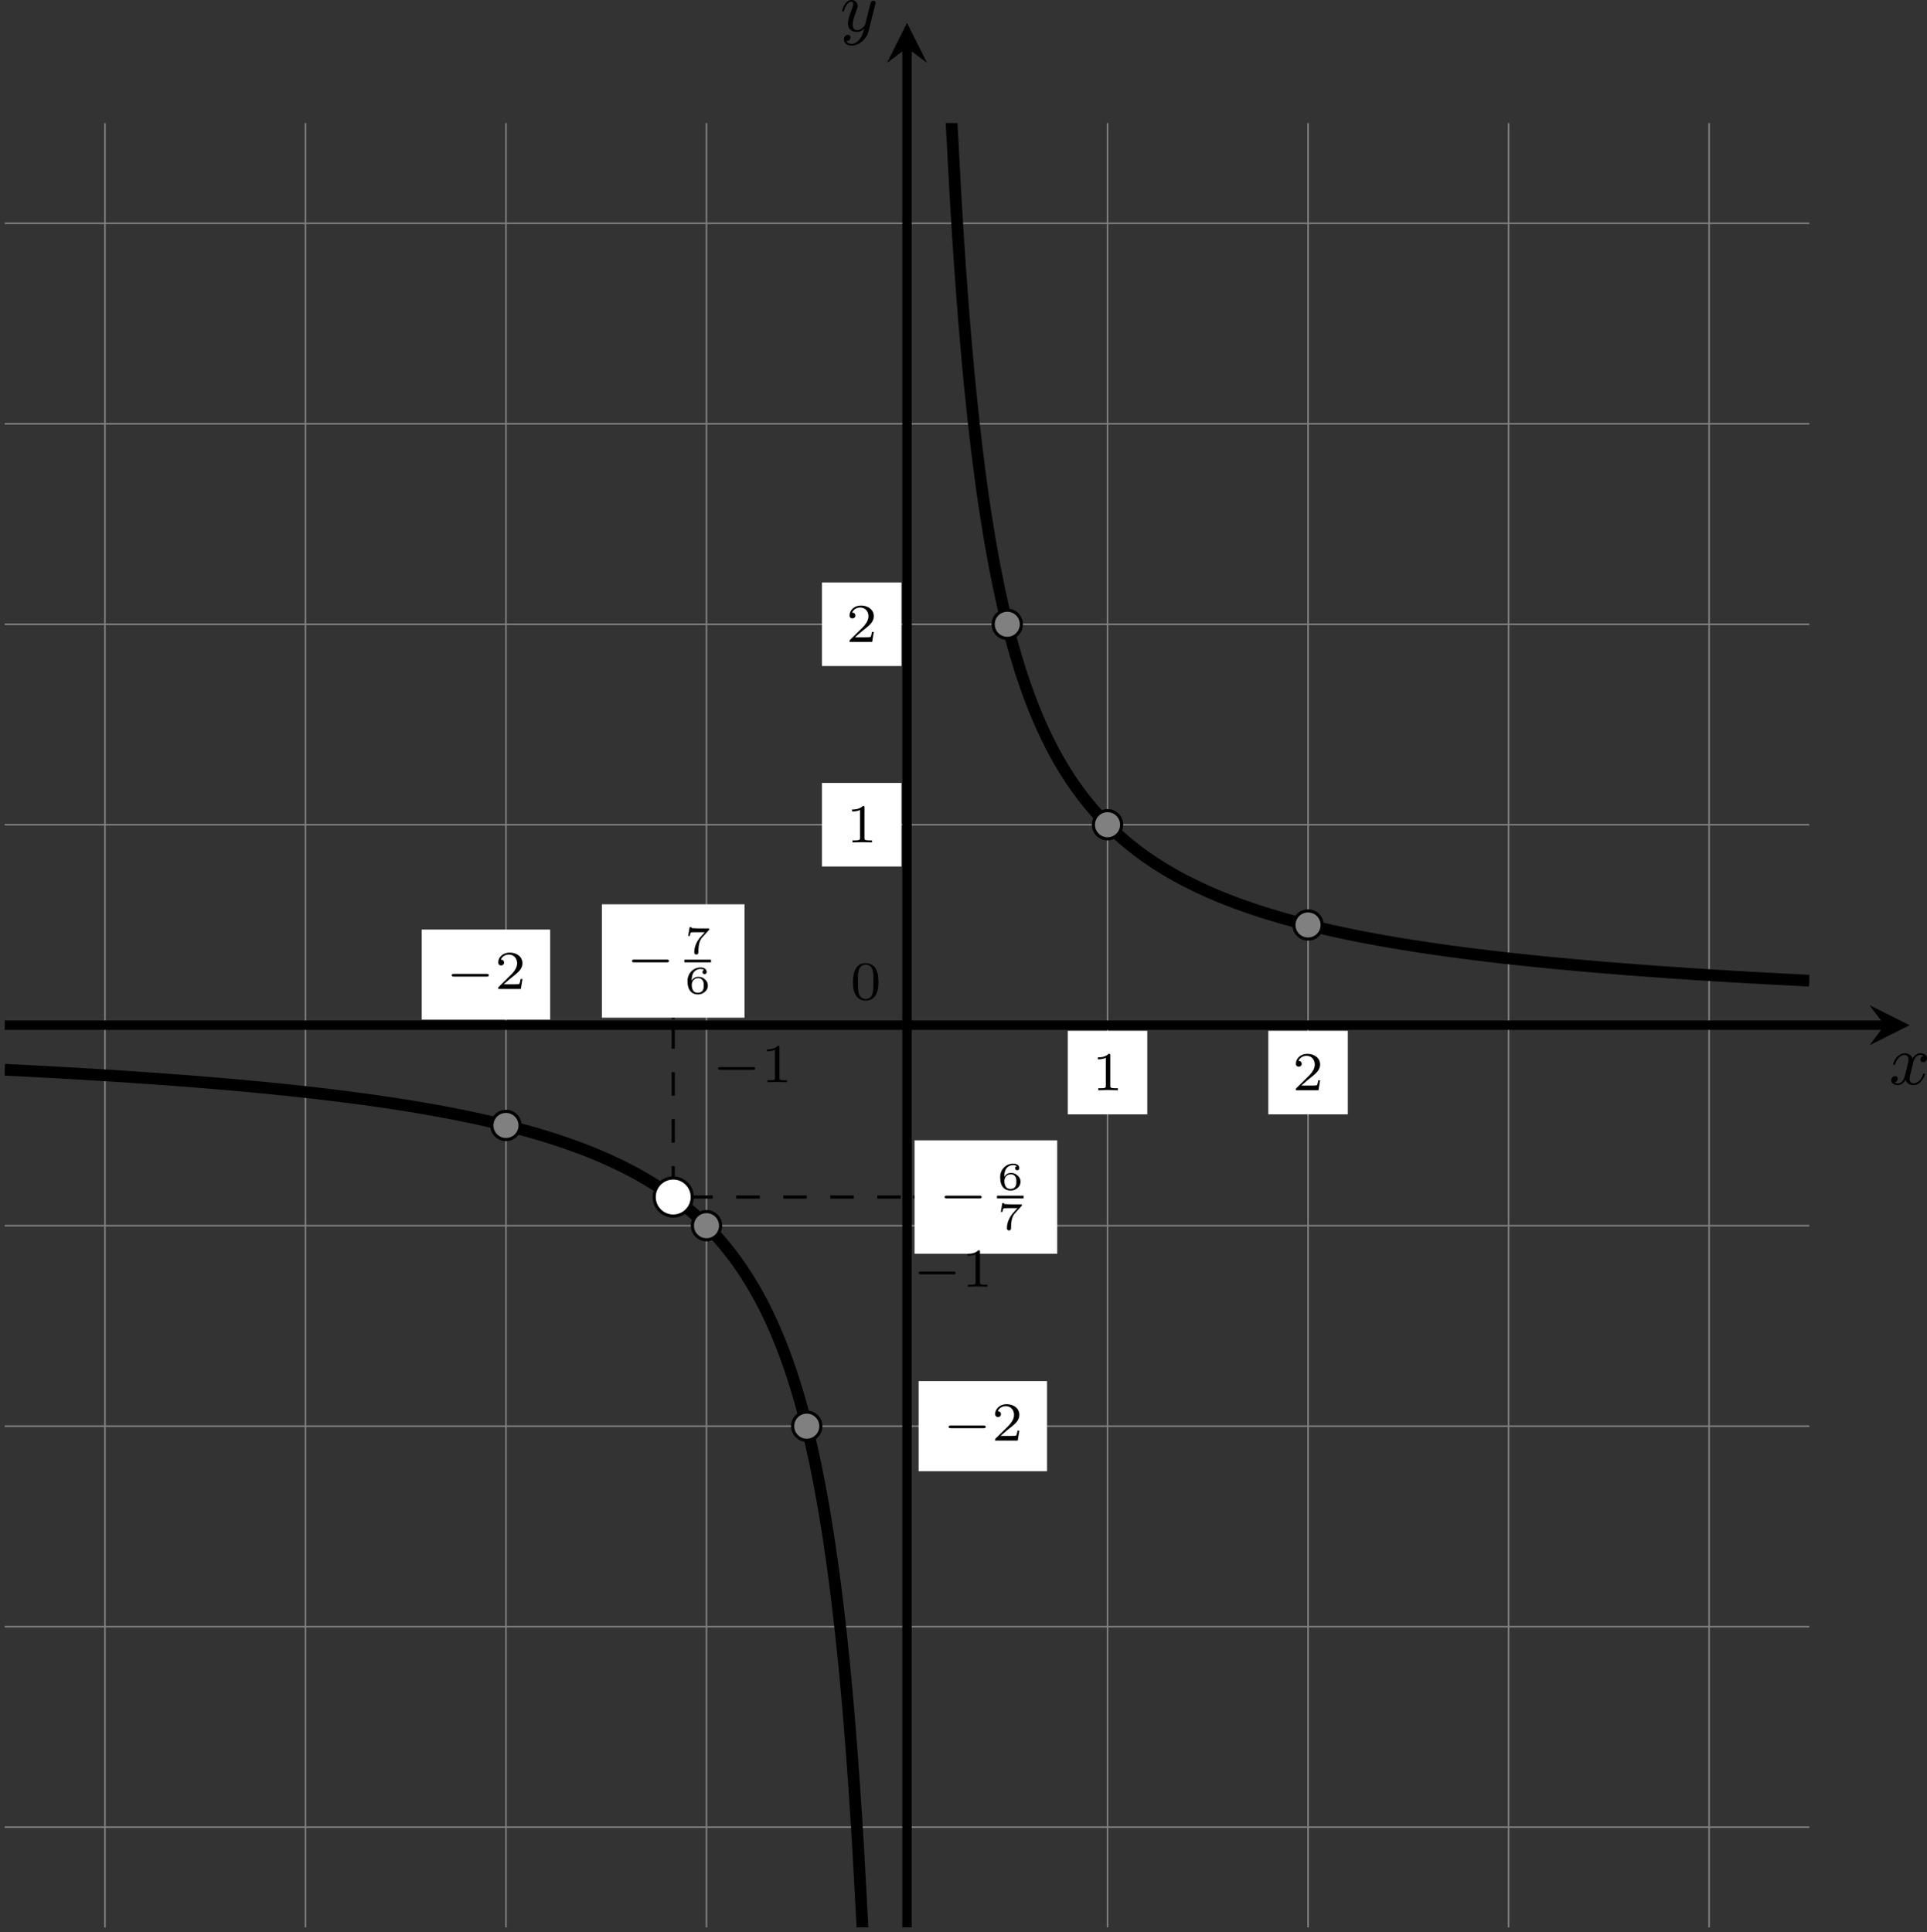 <?xml version='1.0' encoding='UTF-8'?>
<!-- This file was generated by dvisvgm 2.13.3 -->
<svg version='1.1' xmlns='http://www.w3.org/2000/svg' xmlns:xlink='http://www.w3.org/1999/xlink' width='490.343pt' height='491.734pt' viewBox='0 477.781 490.343 491.734'>
<rect x="0" y="477.781" width="490.343" height="491.734" fill="#333333" stroke="none"/>
<defs>
<clipPath id='clip1'>
<path d='M.598 484.16V254.551H230.203V484.16ZM230.203 254.551'/>
</clipPath>
<path id='g8-54' d='M.927-1.634C.932-1.863 .936-2.257 1.116-2.58C1.26-2.849 1.584-3.128 2.047-3.128C2.142-3.128 2.366-3.118 2.516-2.999C2.436-2.979 2.306-2.904 2.306-2.735C2.306-2.575 2.426-2.471 2.57-2.471C2.655-2.471 2.834-2.516 2.834-2.75C2.834-3.019 2.645-3.318 2.042-3.318C1.186-3.318 .399-2.615 .399-1.584C.399-.394 .981 .11 1.709 .11C2.202 .11 2.436-.075 2.605-.214C2.924-.478 2.989-.772 2.989-1.021C2.989-1.325 2.889-1.569 2.63-1.798C2.411-1.998 2.182-2.132 1.748-2.132C1.46-2.132 1.136-1.993 .927-1.634ZM1.709-.095C.941-.095 .941-.922 .941-1.131C.941-1.514 1.215-1.963 1.738-1.963C1.993-1.963 2.152-1.898 2.306-1.699C2.456-1.514 2.461-1.305 2.461-1.026C2.461-.737 2.461-.548 2.301-.349C2.162-.184 1.988-.095 1.709-.095Z'/>
<path id='g8-55' d='M3.113-2.989C3.158-3.034 3.158-3.044 3.163-3.068V-3.208H1.958C1.828-3.208 1.101-3.228 1.011-3.243C.897-3.268 .892-3.318 .882-3.367H.672L.483-2.247H.692C.702-2.321 .757-2.645 .842-2.7C.872-2.725 1.34-2.73 1.415-2.73H2.6C2.391-2.486 2.122-2.217 1.928-1.973C1.335-1.215 1.26-.498 1.26-.194C1.26 .08 1.435 .11 1.524 .11C1.788 .11 1.788-.144 1.788-.204V-.304C1.788-1.191 1.978-1.738 2.276-2.067L3.113-2.989Z'/>
<path id='g7-48' d='M3.599-2.225C3.599-2.992 3.508-3.543 3.187-4.031C2.971-4.352 2.538-4.631 1.981-4.631C.363-4.631 .363-2.727 .363-2.225S.363 .139 1.981 .139S3.599-1.723 3.599-2.225ZM1.981-.056C1.66-.056 1.234-.244 1.095-.816C.997-1.227 .997-1.799 .997-2.315C.997-2.824 .997-3.354 1.102-3.738C1.248-4.289 1.695-4.435 1.981-4.435C2.357-4.435 2.72-4.205 2.845-3.801C2.957-3.424 2.964-2.922 2.964-2.315C2.964-1.799 2.964-1.283 2.873-.844C2.734-.209 2.26-.056 1.981-.056Z'/>
<path id='g7-49' d='M2.336-4.435C2.336-4.624 2.322-4.631 2.127-4.631C1.681-4.191 1.046-4.184 .76-4.184V-3.933C.928-3.933 1.388-3.933 1.771-4.129V-.572C1.771-.342 1.771-.251 1.074-.251H.809V0C.934-.007 1.792-.028 2.05-.028C2.267-.028 3.145-.007 3.299 0V-.251H3.034C2.336-.251 2.336-.342 2.336-.572V-4.435Z'/>
<path id='g7-50' d='M3.522-1.269H3.285C3.264-1.116 3.194-.704 3.103-.635C3.048-.593 2.511-.593 2.413-.593H1.13C1.862-1.241 2.106-1.437 2.525-1.764C3.041-2.176 3.522-2.608 3.522-3.271C3.522-4.115 2.783-4.631 1.89-4.631C1.025-4.631 .439-4.024 .439-3.382C.439-3.027 .739-2.992 .809-2.992C.976-2.992 1.179-3.11 1.179-3.361C1.179-3.487 1.13-3.731 .767-3.731C.983-4.226 1.458-4.38 1.785-4.38C2.483-4.38 2.845-3.836 2.845-3.271C2.845-2.664 2.413-2.183 2.19-1.932L.509-.272C.439-.209 .439-.195 .439 0H3.313L3.522-1.269Z'/>
<path id='g6-0' d='M5.189-1.576C5.3-1.576 5.467-1.576 5.467-1.743C5.467-1.918 5.307-1.918 5.189-1.918H1.032C.921-1.918 .753-1.918 .753-1.75C.753-1.576 .914-1.576 1.032-1.576H5.189Z'/>
<path id='g2-120' d='M4.411-3.622C4.08-3.56 3.981-3.273 3.981-3.138C3.981-2.968 4.107-2.815 4.331-2.815C4.582-2.815 4.824-3.031 4.824-3.344C4.824-3.757 4.376-3.963 3.954-3.963C3.416-3.963 3.102-3.488 2.995-3.3C2.824-3.739 2.43-3.963 2-3.963C1.04-3.963 .52-2.815 .52-2.582C.52-2.502 .583-2.475 .646-2.475C.726-2.475 .753-2.52 .771-2.573C1.049-3.461 1.641-3.739 1.982-3.739C2.242-3.739 2.475-3.569 2.475-3.147C2.475-2.824 2.089-1.39 1.973-.959C1.901-.681 1.632-.126 1.139-.126C.959-.126 .771-.188 .681-.242C.924-.287 1.103-.493 1.103-.726C1.103-.95 .933-1.049 .762-1.049C.502-1.049 .269-.825 .269-.52C.269-.081 .753 .099 1.13 .099C1.65 .099 1.955-.332 2.089-.574C2.313 .018 2.842 .099 3.084 .099C4.053 .099 4.564-1.067 4.564-1.282C4.564-1.327 4.537-1.39 4.447-1.39C4.349-1.39 4.34-1.354 4.295-1.219C4.098-.574 3.578-.126 3.111-.126C2.851-.126 2.609-.287 2.609-.717C2.609-.915 2.735-1.408 2.815-1.748C2.851-1.91 3.093-2.878 3.111-2.941C3.219-3.264 3.488-3.739 3.945-3.739C4.107-3.739 4.277-3.712 4.411-3.622Z'/>
<path id='g2-121' d='M4.501-3.452C4.51-3.497 4.528-3.551 4.528-3.604C4.528-3.721 4.447-3.865 4.25-3.865C4.133-3.865 3.972-3.793 3.9-3.622C3.891-3.587 3.802-3.219 3.748-3.022L3.3-1.228C3.228-.968 3.228-.95 3.21-.87C3.201-.834 2.824-.126 2.179-.126C1.623-.126 1.623-.69 1.623-.861C1.623-1.264 1.739-1.704 2.125-2.708C2.197-2.914 2.251-3.04 2.251-3.21C2.251-3.649 1.919-3.963 1.479-3.963C.619-3.963 .26-2.69 .26-2.582C.26-2.502 .323-2.475 .386-2.475C.484-2.475 .493-2.529 .529-2.645C.717-3.309 1.076-3.739 1.453-3.739C1.668-3.739 1.668-3.569 1.668-3.443C1.668-3.291 1.632-3.129 1.551-2.914C1.13-1.802 1.013-1.426 1.013-.995C1.013 0 1.82 .099 2.152 .099C2.591 .099 2.905-.134 3.067-.296C2.95 .161 2.851 .565 2.502 1.013C2.233 1.372 1.874 1.614 1.479 1.614C1.228 1.614 .933 1.524 .807 1.273C1.282 1.273 1.345 .879 1.345 .789C1.345 .592 1.201 .466 1.004 .466C.789 .466 .502 .637 .502 1.049C.502 1.515 .915 1.838 1.479 1.838C2.394 1.838 3.371 1.058 3.631 .009L4.501-3.452Z'/>
</defs>
<g id='page5' transform='matrix(2 0 0 2 0 0)'>
<path d='M.598 471.402H230.203M.598 445.891H230.203M.598 420.379H230.203M.598 394.867H230.203M.598 369.355H230.203M.598 343.844H230.203M.598 318.332H230.203M.598 292.82H230.203M.598 267.309H230.203M13.352 484.16V254.551M38.863 484.16V254.551M64.375 484.16V254.551M89.887 484.16V254.551M115.398 484.16V254.551M140.91 484.16V254.551M166.426 484.16V254.551M191.938 484.16V254.551M217.449 484.16V254.551' stroke='#808080' fill='none' stroke-width='.199'/>
<path d='M.598 369.355H239.773' stroke='#000' fill='none' stroke-width='1.196' stroke-miterlimit='10'/>
<path d='M242.961 369.355L237.86 366.805L239.774 369.355L237.86 371.906'/>
<g transform='matrix(1 0 0 1 124.948 7.529)'>
<use x='115.4' y='369.355' xlink:href='#g2-120'/>
</g>
<path d='M115.398 484.16V244.984' stroke='#000' fill='none' stroke-width='1.196' stroke-miterlimit='10'/>
<path d='M115.398 241.797L112.848 246.894L115.398 244.984L117.949 246.894'/>
<g transform='matrix(1 0 0 1 -8.529 -126.501)'>
<use x='115.4' y='369.355' xlink:href='#g2-121'/>
</g>
<path d='M119.746 391.219H116.156' stroke='#000' fill='none' stroke-width='.399' stroke-miterlimit='10'/>
<path d='M116.355 398.434H134.508V384.004H116.355Z' fill='#fff'/>
<g transform='matrix(1 0 0 1 4.028 23.607)'>
<use x='115.4' y='369.355' xlink:href='#g6-0'/>
<use x='122.822' y='366.677' xlink:href='#g8-54'/>
</g>
<rect x='122.822' y='367.442' height='.339' width='3.39' transform='matrix(1 0 0 1 4.028 23.607)'/>
<g transform='matrix(1 0 0 1 4.028 23.607)'>
<use x='122.822' y='371.755' xlink:href='#g8-55'/>
</g>
<path d='M85.652 365.012V368.598' stroke='#000' fill='none' stroke-width='.399' stroke-miterlimit='10'/>
<path d='M76.578 368.398H94.727V353.969H76.578Z' fill='#fff'/>
<g transform='matrix(1 0 0 1 -35.751 -6.429)'>
<use x='115.4' y='369.355' xlink:href='#g6-0'/>
<use x='122.822' y='366.677' xlink:href='#g8-55'/>
</g>
<rect x='122.822' y='367.442' height='.339' width='3.39' transform='matrix(1 0 0 1 -35.751 -6.429)'/>
<g transform='matrix(1 0 0 1 -35.751 -6.429)'>
<use x='122.822' y='371.755' xlink:href='#g8-54'/>
</g>
<g transform='matrix(1 0 0 1 -7.241 -3.27)'>
<use x='115.4' y='369.355' xlink:href='#g7-48'/>
</g>
<path d='M135.856 380.699H145.969V370.066H135.856Z' fill='#fff'/>
<g transform='matrix(1 0 0 1 23.526 8.275)'>
<use x='115.4' y='369.355' xlink:href='#g7-49'/>
</g>
<path d='M161.367 380.699H171.481V370.066H161.367Z' fill='#fff'/>
<g transform='matrix(1 0 0 1 49.038 8.275)'>
<use x='115.4' y='369.355' xlink:href='#g7-50'/>
</g>
<g transform='matrix(1 0 0 1 -24.793 7.254)'>
<use x='115.4' y='369.355' xlink:href='#g6-0'/>
<use x='121.627' y='369.355' xlink:href='#g7-49'/>
</g>
<path d='M53.656 368.645H69.996V357.18H53.656Z' fill='#fff'/>
<g transform='matrix(1 0 0 1 -58.674 -4.611)'>
<use x='115.4' y='369.355' xlink:href='#g6-0'/>
<use x='121.627' y='369.355' xlink:href='#g7-50'/>
</g>
<path d='M104.578 349.16H114.691V338.523H104.578Z' fill='#fff'/>
<g transform='matrix(1 0 0 1 -7.752 -23.265)'>
<use x='115.4' y='369.355' xlink:href='#g7-49'/>
</g>
<path d='M104.578 323.648H114.691V313.012H104.578Z' fill='#fff'/>
<g transform='matrix(1 0 0 1 -7.752 -48.777)'>
<use x='115.4' y='369.355' xlink:href='#g7-50'/>
</g>
<g transform='matrix(1 0 0 1 .719 33.276)'>
<use x='115.4' y='369.355' xlink:href='#g6-0'/>
<use x='121.627' y='369.355' xlink:href='#g7-49'/>
</g>
<path d='M116.875 426.113H133.215V414.644H116.875Z' fill='#fff'/>
<g transform='matrix(1 0 0 1 4.546 52.856)'>
<use x='115.4' y='369.355' xlink:href='#g6-0'/>
<use x='121.627' y='369.355' xlink:href='#g7-50'/>
</g>
<path d='M.598 375.023C.598 375.023 .992 375.043 1.145 375.051C1.297 375.059 1.543 375.07 1.691 375.078C1.844 375.086 2.09 375.098 2.242 375.105C2.395 375.113 2.637 375.125 2.789 375.133S3.187 375.156 3.34 375.164C3.492 375.172 3.734 375.184 3.887 375.191C4.039 375.199 4.285 375.211 4.437 375.219C4.59 375.227 4.832 375.242 4.984 375.25C5.137 375.258 5.379 375.27 5.531 375.277C5.684 375.289 5.93 375.301 6.082 375.309C6.234 375.316 6.477 375.332 6.629 375.34C6.781 375.348 7.027 375.359 7.18 375.367C7.332 375.379 7.574 375.391 7.727 375.398C7.879 375.406 8.121 375.422 8.273 375.43C8.426 375.437 8.672 375.453 8.824 375.461C8.977 375.469 9.219 375.484 9.371 375.492C9.523 375.504 9.77 375.516 9.922 375.523C10.074 375.535 10.316 375.547 10.469 375.559C10.621 375.566 10.867 375.582 11.02 375.59C11.168 375.598 11.414 375.613 11.566 375.621C11.719 375.633 11.961 375.648 12.113 375.656C12.266 375.668 12.512 375.68 12.664 375.691C12.816 375.699 13.059 375.715 13.211 375.723C13.363 375.734 13.609 375.75 13.762 375.758C13.914 375.77 14.156 375.785 14.309 375.793C14.461 375.801 14.703 375.816 14.855 375.828C15.008 375.836 15.254 375.855 15.406 375.863C15.559 375.875 15.801 375.891 15.953 375.898C16.105 375.91 16.352 375.926 16.504 375.937C16.656 375.945 16.898 375.961 17.051 375.973C17.203 375.984 17.449 376 17.602 376.012C17.75 376.02 17.996 376.039 18.148 376.047C18.301 376.059 18.543 376.074 18.695 376.086C18.848 376.098 19.094 376.113 19.246 376.125C19.398 376.133 19.641 376.152 19.793 376.16C19.945 376.172 20.191 376.191 20.344 376.203C20.496 376.215 20.738 376.23 20.891 376.242C21.043 376.254 21.285 376.27 21.438 376.281S21.836 376.312 21.988 376.324C22.141 376.332 22.383 376.352 22.535 376.363C22.688 376.375 22.934 376.395 23.086 376.406C23.238 376.418 23.48 376.437 23.633 376.449C23.785 376.461 24.031 376.48 24.18 376.492C24.332 376.504 24.578 376.523 24.73 376.535C24.883 376.547 25.125 376.566 25.277 376.578C25.43 376.59 25.676 376.609 25.828 376.621C25.98 376.633 26.223 376.652 26.375 376.664C26.527 376.68 26.773 376.699 26.926 376.711C27.078 376.723 27.32 376.746 27.473 376.758C27.625 376.77 27.867 376.789 28.02 376.805C28.172 376.816 28.418 376.836 28.57 376.852C28.723 376.863 28.965 376.887 29.117 376.898C29.27 376.914 29.516 376.934 29.668 376.949C29.82 376.961 30.062 376.98 30.215 376.996C30.367 377.008 30.613 377.031 30.762 377.043C30.914 377.059 31.16 377.082 31.312 377.094C31.465 377.109 31.707 377.133 31.859 377.145C32.012 377.16 32.258 377.184 32.41 377.199C32.562 377.211 32.805 377.234 32.957 377.25C33.109 377.266 33.355 377.289 33.508 377.301C33.66 377.316 33.902 377.34 34.055 377.355C34.207 377.371 34.449 377.395 34.602 377.41C34.754 377.426 35 377.449 35.152 377.465C35.305 377.48 35.547 377.508 35.699 377.523C35.852 377.539 36.098 377.562 36.25 377.578C36.402 377.594 36.645 377.621 36.797 377.637C36.949 377.652 37.195 377.676 37.344 377.691C37.496 377.711 37.742 377.734 37.895 377.754C38.047 377.77 38.289 377.797 38.441 377.812C38.594 377.828 38.84 377.855 38.992 377.871C39.145 377.891 39.387 377.918 39.539 377.934C39.691 377.953 39.938 377.98 40.09 377.996C40.242 378.016 40.484 378.043 40.637 378.059C40.789 378.078 41.031 378.105 41.184 378.125C41.336 378.141 41.582 378.172 41.734 378.191C41.887 378.207 42.129 378.238 42.281 378.258C42.434 378.273 42.68 378.305 42.832 378.324C42.984 378.344 43.227 378.375 43.379 378.391C43.531 378.41 43.773 378.441 43.926 378.461C44.078 378.48 44.324 378.512 44.477 378.531C44.629 378.551 44.871 378.582 45.023 378.602C45.176 378.625 45.422 378.656 45.574 378.676C45.727 378.695 45.969 378.73 46.121 378.75C46.273 378.77 46.52 378.805 46.672 378.824C46.82 378.844 47.066 378.879 47.219 378.898C47.371 378.922 47.613 378.957 47.766 378.977C47.918 379 48.164 379.035 48.316 379.059C48.469 379.078 48.711 379.113 48.863 379.137C49.016 379.16 49.262 379.195 49.414 379.219C49.566 379.242 49.809 379.277 49.961 379.301C50.113 379.324 50.355 379.359 50.508 379.387C50.66 379.41 50.906 379.445 51.059 379.469C51.211 379.496 51.453 379.535 51.605 379.559C51.758 379.582 52.004 379.621 52.156 379.644C52.309 379.672 52.551 379.711 52.703 379.734C52.855 379.762 53.102 379.801 53.254 379.828C53.402 379.852 53.648 379.894 53.801 379.922C53.953 379.945 54.195 379.988 54.348 380.016C54.5 380.043 54.746 380.086 54.898 380.113C55.051 380.141 55.293 380.184 55.445 380.211C55.598 380.238 55.844 380.281 55.996 380.309C56.148 380.34 56.391 380.387 56.543 380.414C56.695 380.441 56.938 380.488 57.09 380.516C57.242 380.547 57.488 380.594 57.641 380.621C57.793 380.652 58.035 380.699 58.188 380.731C58.34 380.762 58.586 380.809 58.738 380.84C58.891 380.871 59.133 380.922 59.285 380.953C59.438 380.984 59.684 381.035 59.832 381.066C59.984 381.102 60.23 381.152 60.383 381.184C60.535 381.219 60.777 381.269 60.93 381.301C61.082 381.336 61.328 381.391 61.48 381.426C61.633 381.457 61.875 381.516 62.027 381.551C62.18 381.586 62.426 381.641 62.578 381.676C62.73 381.711 62.973 381.769 63.125 381.805C63.277 381.84 63.52 381.898 63.672 381.934C63.824 381.973 64.07 382.031 64.223 382.07C64.375 382.109 64.617 382.168 64.769 382.207C64.922 382.246 65.168 382.309 65.32 382.348C65.473 382.387 65.715 382.453 65.867 382.492C66.019 382.535 66.266 382.602 66.414 382.641C66.566 382.684 66.812 382.75 66.965 382.793C67.117 382.836 67.359 382.902 67.512 382.945C67.664 382.988 67.91 383.059 68.062 383.102C68.215 383.144 68.457 383.219 68.609 383.266C68.762 383.309 69.008 383.383 69.16 383.426C69.312 383.473 69.555 383.551 69.707 383.598C69.859 383.644 70.102 383.723 70.254 383.769S70.652 383.898 70.805 383.949C70.957 384 71.199 384.078 71.352 384.133C71.504 384.184 71.75 384.266 71.902 384.316C72.055 384.371 72.297 384.457 72.449 384.508C72.602 384.562 72.848 384.648 72.996 384.703C73.148 384.758 73.394 384.848 73.547 384.906C73.699 384.961 73.941 385.055 74.094 385.109C74.246 385.168 74.492 385.262 74.644 385.324C74.797 385.383 75.039 385.481 75.191 385.543S75.59 385.703 75.742 385.766C75.894 385.828 76.137 385.93 76.289 385.992C76.441 386.059 76.684 386.164 76.836 386.231C76.988 386.297 77.234 386.406 77.387 386.477C77.539 386.547 77.781 386.656 77.934 386.731C78.086 386.801 78.332 386.914 78.484 386.988C78.637 387.059 78.879 387.176 79.031 387.25C79.184 387.328 79.426 387.449 79.578 387.523C79.731 387.602 79.977 387.727 80.129 387.805C80.281 387.887 80.523 388.016 80.676 388.098C80.828 388.18 81.074 388.312 81.227 388.398C81.379 388.481 81.621 388.621 81.773 388.707C81.926 388.797 82.172 388.938 82.324 389.031C82.473 389.121 82.719 389.266 82.871 389.363C83.023 389.457 83.266 389.609 83.418 389.707C83.57 389.805 83.816 389.965 83.969 390.062C84.121 390.164 84.363 390.324 84.516 390.43C84.668 390.531 84.914 390.699 85.066 390.809C85.219 390.914 85.461 391.09 85.613 391.203C85.766 391.316 86.008 391.496 86.16 391.613C86.312 391.731 86.559 391.918 86.711 392.039C86.863 392.16 87.106 392.359 87.258 392.484C87.41 392.609 87.656 392.812 87.809 392.945C87.961 393.074 88.203 393.285 88.356 393.422C88.508 393.555 88.754 393.777 88.906 393.918C89.055 394.059 89.301 394.293 89.453 394.438C89.606 394.586 89.848 394.824 90 394.981C90.152 395.133 90.398 395.383 90.551 395.547C90.703 395.707 90.945 395.969 91.098 396.137C91.25 396.305 91.496 396.578 91.648 396.754C91.801 396.93 92.043 397.219 92.195 397.402C92.348 397.586 92.59 397.891 92.742 398.082C92.894 398.273 93.141 398.59 93.293 398.793C93.445 398.996 93.688 399.332 93.84 399.543C93.992 399.758 94.238 400.109 94.391 400.332C94.543 400.559 94.785 400.926 94.938 401.16C95.09 401.398 95.336 401.789 95.484 402.039C95.637 402.289 95.883 402.703 96.035 402.965C96.188 403.231 96.43 403.668 96.582 403.945C96.734 404.227 96.981 404.688 97.133 404.984C97.285 405.281 97.527 405.769 97.68 406.086C97.832 406.402 98.078 406.926 98.231 407.262C98.383 407.598 98.625 408.152 98.777 408.512C98.93 408.871 99.172 409.465 99.324 409.848C99.477 410.231 99.723 410.867 99.875 411.277C100.027 411.688 100.269 412.371 100.422 412.812C100.574 413.258 100.82 413.992 100.973 414.469C101.125 414.945 101.367 415.734 101.519 416.25C101.672 416.762 101.918 417.621 102.066 418.18C102.219 418.738 102.465 419.668 102.617 420.273C102.769 420.883 103.012 421.891 103.164 422.551C103.316 423.215 103.562 424.32 103.715 425.047C103.867 425.773 104.109 426.992 104.262 427.793C104.414 428.594 104.66 429.934 104.812 430.82S105.207 433.191 105.359 434.18C105.512 435.164 105.754 436.82 105.906 437.926C106.059 439.027 106.305 440.887 106.457 442.129S106.852 445.469 107.004 446.879C107.156 448.293 107.402 450.684 107.555 452.301C107.707 453.918 107.949 456.668 108.102 458.539C108.254 460.41 108.5 463.598 108.648 465.785C108.801 467.977 109.047 471.715 109.199 474.312C109.352 476.906 109.746 484.5 109.746 484.5' stroke='#000' fill='none' stroke-width='1.494' stroke-miterlimit='10' clip-path='url(#clip1)'/>
<path d='M230.203 363.687C230.203 363.687 229.809 363.664 229.656 363.66C229.504 363.652 229.258 363.637 229.105 363.633C228.953 363.625 228.711 363.609 228.559 363.602C228.406 363.594 228.16 363.582 228.012 363.574C227.859 363.566 227.613 363.555 227.461 363.547C227.309 363.539 227.066 363.527 226.914 363.52S226.516 363.496 226.363 363.488C226.211 363.48 225.969 363.469 225.816 363.461C225.664 363.453 225.418 363.437 225.266 363.43C225.113 363.422 224.871 363.41 224.719 363.402C224.566 363.395 224.324 363.379 224.172 363.371C224.02 363.363 223.773 363.348 223.621 363.34C223.469 363.332 223.227 363.32 223.074 363.312C222.922 363.301 222.676 363.289 222.523 363.281C222.371 363.27 222.129 363.258 221.977 363.25C221.824 363.238 221.578 363.227 221.43 363.215C221.277 363.207 221.031 363.195 220.879 363.184C220.727 363.176 220.484 363.16 220.332 363.152C220.18 363.145 219.934 363.129 219.781 363.121C219.629 363.109 219.387 363.098 219.234 363.086C219.082 363.078 218.836 363.062 218.684 363.055C218.531 363.043 218.289 363.027 218.137 363.02C217.984 363.012 217.742 362.996 217.59 362.984C217.437 362.977 217.191 362.961 217.039 362.953C216.887 362.941 216.645 362.926 216.492 362.918C216.34 362.906 216.094 362.891 215.941 362.883C215.789 362.871 215.547 362.855 215.394 362.848C215.242 362.836 215 362.82 214.848 362.812C214.695 362.801 214.449 362.785 214.297 362.773C214.144 362.762 213.902 362.746 213.75 362.738C213.598 362.727 213.352 362.711 213.199 362.699C213.047 362.687 212.805 362.672 212.652 362.664C212.5 362.652 212.254 362.637 212.102 362.625C211.953 362.613 211.707 362.598 211.555 362.586C211.402 362.574 211.16 362.559 211.008 362.547C210.856 362.535 210.609 362.52 210.457 362.508C210.305 362.496 210.062 362.48 209.91 362.469C209.758 362.457 209.512 362.437 209.359 362.43C209.207 362.418 208.965 362.398 208.812 362.387S208.418 362.359 208.266 362.348C208.113 362.336 207.867 362.316 207.715 362.305C207.562 362.293 207.32 362.273 207.168 362.262C207.016 362.25 206.769 362.23 206.617 362.219C206.465 362.207 206.223 362.187 206.07 362.176C205.918 362.164 205.672 362.145 205.519 362.133C205.371 362.121 205.125 362.102 204.973 362.09C204.82 362.078 204.578 362.059 204.426 362.043C204.273 362.031 204.027 362.012 203.875 362C203.723 361.984 203.481 361.965 203.328 361.953C203.176 361.941 202.93 361.918 202.777 361.906C202.625 361.895 202.383 361.871 202.231 361.859C202.078 361.848 201.836 361.824 201.684 361.812C201.531 361.797 201.285 361.777 201.133 361.762C200.981 361.75 200.738 361.727 200.586 361.715C200.434 361.699 200.188 361.68 200.035 361.664C199.883 361.652 199.641 361.629 199.488 361.613C199.336 361.602 199.09 361.578 198.938 361.562C198.789 361.551 198.543 361.527 198.391 361.512C198.238 361.496 197.996 361.477 197.844 361.461C197.691 361.445 197.445 361.422 197.293 361.406C197.141 361.395 196.898 361.367 196.746 361.355C196.594 361.34 196.348 361.316 196.195 361.301C196.043 361.285 195.801 361.262 195.648 361.246C195.496 361.23 195.254 361.203 195.102 361.187C194.949 361.172 194.703 361.148 194.551 361.133C194.398 361.117 194.156 361.09 194.004 361.074C193.852 361.059 193.606 361.035 193.453 361.016C193.301 361 193.059 360.973 192.906 360.957C192.754 360.941 192.508 360.914 192.359 360.898C192.207 360.883 191.961 360.855 191.809 360.836C191.656 360.82 191.414 360.793 191.262 360.777C191.109 360.758 190.863 360.73 190.711 360.715C190.559 360.695 190.316 360.668 190.164 360.648C190.012 360.633 189.766 360.605 189.613 360.586C189.461 360.566 189.219 360.539 189.066 360.52S188.672 360.473 188.519 360.453C188.367 360.434 188.121 360.406 187.969 360.387C187.816 360.367 187.574 360.336 187.422 360.316C187.269 360.297 187.023 360.27 186.871 360.25C186.719 360.23 186.477 360.199 186.324 360.18C186.172 360.156 185.926 360.125 185.777 360.105C185.625 360.086 185.379 360.055 185.227 360.035C185.074 360.016 184.832 359.98 184.68 359.961C184.527 359.941 184.281 359.906 184.129 359.887S183.734 359.832 183.582 359.809C183.43 359.789 183.184 359.754 183.031 359.73C182.879 359.711 182.637 359.676 182.484 359.652C182.332 359.629 182.09 359.594 181.938 359.574C181.785 359.551 181.539 359.516 181.387 359.492C181.234 359.469 180.992 359.434 180.84 359.41C180.688 359.387 180.441 359.348 180.289 359.324C180.137 359.301 179.894 359.262 179.742 359.238C179.59 359.215 179.344 359.176 179.195 359.152C179.043 359.129 178.797 359.09 178.644 359.066C178.492 359.039 178.25 359 178.098 358.973C177.945 358.949 177.699 358.906 177.547 358.883C177.394 358.856 177.152 358.816 177 358.789C176.848 358.762 176.602 358.723 176.449 358.695C176.297 358.668 176.055 358.625 175.902 358.598C175.75 358.57 175.508 358.527 175.356 358.5C175.203 358.473 174.957 358.426 174.805 358.398C174.652 358.371 174.41 358.324 174.258 358.297C174.106 358.269 173.859 358.223 173.707 358.195C173.555 358.164 173.312 358.117 173.16 358.086C173.008 358.059 172.766 358.012 172.613 357.981C172.461 357.949 172.215 357.898 172.062 357.871C171.91 357.84 171.668 357.789 171.516 357.758C171.363 357.727 171.117 357.676 170.965 357.641C170.812 357.609 170.57 357.559 170.418 357.523C170.266 357.492 170.019 357.441 169.867 357.406C169.719 357.375 169.473 357.32 169.32 357.285C169.168 357.25 168.926 357.195 168.773 357.16C168.621 357.125 168.375 357.07 168.223 357.035C168.07 357 167.828 356.941 167.676 356.906C167.523 356.867 167.277 356.812 167.125 356.773C166.973 356.738 166.731 356.68 166.578 356.641C166.426 356.602 166.184 356.539 166.031 356.504C165.879 356.465 165.633 356.402 165.481 356.363C165.328 356.324 165.086 356.258 164.934 356.215C164.781 356.176 164.535 356.109 164.383 356.07C164.231 356.027 163.988 355.961 163.836 355.918C163.684 355.875 163.438 355.809 163.285 355.766C163.137 355.723 162.891 355.652 162.738 355.609C162.586 355.566 162.344 355.492 162.191 355.445C162.039 355.402 161.793 355.328 161.641 355.281C161.488 355.234 161.246 355.16 161.094 355.113C160.941 355.062 160.695 354.988 160.543 354.941C160.391 354.891 160.148 354.812 159.996 354.762C159.844 354.711 159.602 354.629 159.449 354.578C159.297 354.527 159.051 354.445 158.898 354.391C158.746 354.34 158.504 354.254 158.352 354.199C158.199 354.148 157.953 354.062 157.801 354.008C157.648 353.953 157.406 353.863 157.254 353.805C157.102 353.75 156.856 353.656 156.707 353.598C156.555 353.539 156.309 353.445 156.156 353.387C156.004 353.328 155.762 353.231 155.609 353.168C155.457 353.106 155.211 353.008 155.059 352.945C154.906 352.883 154.664 352.781 154.512 352.715C154.359 352.652 154.113 352.547 153.961 352.481C153.809 352.41 153.566 352.305 153.414 352.234C153.262 352.164 153.019 352.051 152.867 351.981C152.715 351.91 152.469 351.797 152.316 351.723C152.164 351.652 151.922 351.531 151.769 351.457C151.617 351.383 151.371 351.262 151.219 351.184C151.066 351.109 150.824 350.984 150.672 350.906C150.519 350.824 150.273 350.695 150.125 350.613C149.973 350.531 149.727 350.398 149.574 350.312C149.422 350.227 149.18 350.09 149.027 350C148.875 349.914 148.629 349.769 148.477 349.68C148.324 349.59 148.082 349.441 147.93 349.348C147.777 349.254 147.531 349.098 147.379 349C147.227 348.902 146.984 348.746 146.832 348.648C146.68 348.547 146.438 348.387 146.285 348.281C146.133 348.18 145.887 348.008 145.734 347.902C145.582 347.793 145.34 347.617 145.188 347.508C145.035 347.394 144.789 347.211 144.637 347.098C144.484 346.981 144.242 346.789 144.09 346.668C143.938 346.551 143.691 346.352 143.543 346.227C143.391 346.102 143.144 345.894 142.992 345.766C142.84 345.637 142.598 345.426 142.445 345.289C142.293 345.156 142.047 344.934 141.894 344.793C141.742 344.652 141.5 344.418 141.348 344.273C141.195 344.125 140.949 343.883 140.797 343.731C140.644 343.578 140.402 343.324 140.25 343.164C140.098 343.004 139.856 342.742 139.703 342.574C139.551 342.406 139.305 342.129 139.152 341.953C139 341.781 138.758 341.492 138.606 341.309C138.453 341.121 138.207 340.82 138.055 340.629C137.902 340.434 137.66 340.117 137.508 339.918C137.356 339.715 137.113 339.379 136.961 339.164C136.809 338.953 136.562 338.602 136.41 338.379C136.258 338.152 136.016 337.785 135.863 337.547C135.711 337.312 135.465 336.922 135.312 336.672C135.16 336.418 134.918 336.008 134.766 335.742C134.613 335.481 134.367 335.043 134.215 334.766C134.066 334.484 133.82 334.023 133.668 333.727C133.516 333.43 133.273 332.938 133.121 332.621C132.969 332.309 132.723 331.785 132.57 331.449C132.418 331.113 132.176 330.559 132.023 330.199C131.871 329.84 131.625 329.246 131.473 328.863C131.32 328.477 131.078 327.844 130.926 327.434C130.773 327.019 130.531 326.34 130.379 325.894C130.227 325.453 129.981 324.719 129.828 324.242C129.676 323.766 129.434 322.977 129.281 322.461C129.129 321.945 128.883 321.09 128.731 320.531C128.578 319.973 128.336 319.043 128.184 318.434C128.031 317.828 127.785 316.82 127.633 316.156C127.484 315.496 127.238 314.387 127.086 313.66C126.934 312.934 126.691 311.719 126.539 310.918C126.387 310.117 126.141 308.777 125.988 307.891C125.836 307.004 125.594 305.516 125.441 304.531C125.289 303.547 125.043 301.887 124.891 300.785C124.738 299.684 124.496 297.82 124.344 296.578C124.191 295.336 123.949 293.242 123.797 291.828C123.645 290.418 123.398 288.027 123.246 286.41C123.094 284.793 122.852 282.043 122.699 280.172C122.547 278.301 122.301 275.113 122.148 272.922C121.996 270.734 121.754 266.996 121.602 264.398C121.449 261.801 121.055 254.211 121.055 254.211' stroke='#000' fill='none' stroke-width='1.494' stroke-miterlimit='10' clip-path='url(#clip1)'/>
<path d='M85.652 369.355V391.219H115.398' stroke='#000' fill='none' stroke-width='.399' stroke-miterlimit='10' stroke-dasharray='2.989 2.989' clip-path='url(#clip1)'/>
<path d='M88.074 391.219C88.074 389.883 86.988 388.797 85.652 388.797C84.316 388.797 83.231 389.883 83.231 391.219C83.231 392.555 84.316 393.641 85.652 393.641C86.988 393.641 88.074 392.555 88.074 391.219Z' fill='#fff' clip-path='url(#clip1)'/>
<path d='M88.074 391.219C88.074 389.883 86.988 388.797 85.652 388.797C84.316 388.797 83.231 389.883 83.231 391.219C83.231 392.555 84.316 393.641 85.652 393.641C86.988 393.641 88.074 392.555 88.074 391.219Z' stroke='#000' fill='none' stroke-width='.399' stroke-miterlimit='10' clip-path='url(#clip1)'/>
<path d='M142.707 343.844C142.707 342.852 141.902 342.051 140.91 342.051C139.922 342.051 139.117 342.852 139.117 343.844C139.117 344.832 139.922 345.637 140.91 345.637C141.902 345.637 142.707 344.832 142.707 343.844Z' fill='#808080' clip-path='url(#clip1)'/>
<path d='M142.707 343.844C142.707 342.852 141.902 342.051 140.91 342.051C139.922 342.051 139.117 342.852 139.117 343.844C139.117 344.832 139.922 345.637 140.91 345.637C141.902 345.637 142.707 344.832 142.707 343.844Z' stroke='#000' fill='none' stroke-width='.399' stroke-miterlimit='10' clip-path='url(#clip1)'/>
<path d='M129.949 318.332C129.949 317.34 129.144 316.539 128.156 316.539C127.164 316.539 126.363 317.34 126.363 318.332C126.363 319.32 127.164 320.125 128.156 320.125C129.144 320.125 129.949 319.32 129.949 318.332Z' fill='#808080' clip-path='url(#clip1)'/>
<path d='M129.949 318.332C129.949 317.34 129.144 316.539 128.156 316.539C127.164 316.539 126.363 317.34 126.363 318.332C126.363 319.32 127.164 320.125 128.156 320.125C129.144 320.125 129.949 319.32 129.949 318.332Z' stroke='#000' fill='none' stroke-width='.399' stroke-miterlimit='10' clip-path='url(#clip1)'/>
<path d='M168.219 356.598C168.219 355.609 167.414 354.805 166.426 354.805C165.434 354.805 164.629 355.609 164.629 356.598C164.629 357.59 165.434 358.391 166.426 358.391C167.414 358.391 168.219 357.59 168.219 356.598Z' fill='#808080' clip-path='url(#clip1)'/>
<path d='M168.219 356.598C168.219 355.609 167.414 354.805 166.426 354.805C165.434 354.805 164.629 355.609 164.629 356.598C164.629 357.59 165.434 358.391 166.426 358.391C167.414 358.391 168.219 357.59 168.219 356.598Z' stroke='#000' fill='none' stroke-width='.399' stroke-miterlimit='10' clip-path='url(#clip1)'/>
<path d='M91.68 394.867C91.68 393.875 90.879 393.074 89.887 393.074C88.898 393.074 88.094 393.875 88.094 394.867C88.094 395.856 88.898 396.66 89.887 396.66C90.879 396.66 91.68 395.856 91.68 394.867Z' fill='#808080' clip-path='url(#clip1)'/>
<path d='M91.68 394.867C91.68 393.875 90.879 393.074 89.887 393.074C88.898 393.074 88.094 393.875 88.094 394.867C88.094 395.856 88.898 396.66 89.887 396.66C90.879 396.66 91.68 395.856 91.68 394.867Z' stroke='#000' fill='none' stroke-width='.399' stroke-miterlimit='10' clip-path='url(#clip1)'/>
<path d='M66.168 382.109C66.168 381.121 65.367 380.316 64.375 380.316C63.387 380.316 62.582 381.121 62.582 382.109C62.582 383.102 63.387 383.902 64.375 383.902C65.367 383.902 66.168 383.102 66.168 382.109Z' fill='#808080' clip-path='url(#clip1)'/>
<path d='M66.168 382.109C66.168 381.121 65.367 380.316 64.375 380.316C63.387 380.316 62.582 381.121 62.582 382.109C62.582 383.102 63.387 383.902 64.375 383.902C65.367 383.902 66.168 383.102 66.168 382.109Z' stroke='#000' fill='none' stroke-width='.399' stroke-miterlimit='10' clip-path='url(#clip1)'/>
<path d='M104.438 420.379C104.438 419.387 103.633 418.586 102.644 418.586C101.652 418.586 100.852 419.387 100.852 420.379S101.652 422.172 102.644 422.172C103.633 422.172 104.438 421.371 104.438 420.379Z' fill='#808080' clip-path='url(#clip1)'/>
<path d='M104.438 420.379C104.438 419.387 103.633 418.586 102.644 418.586C101.652 418.586 100.852 419.387 100.852 420.379S101.652 422.172 102.644 422.172C103.633 422.172 104.438 421.371 104.438 420.379Z' stroke='#000' fill='none' stroke-width='.399' stroke-miterlimit='10' clip-path='url(#clip1)'/>
</g>
</svg>